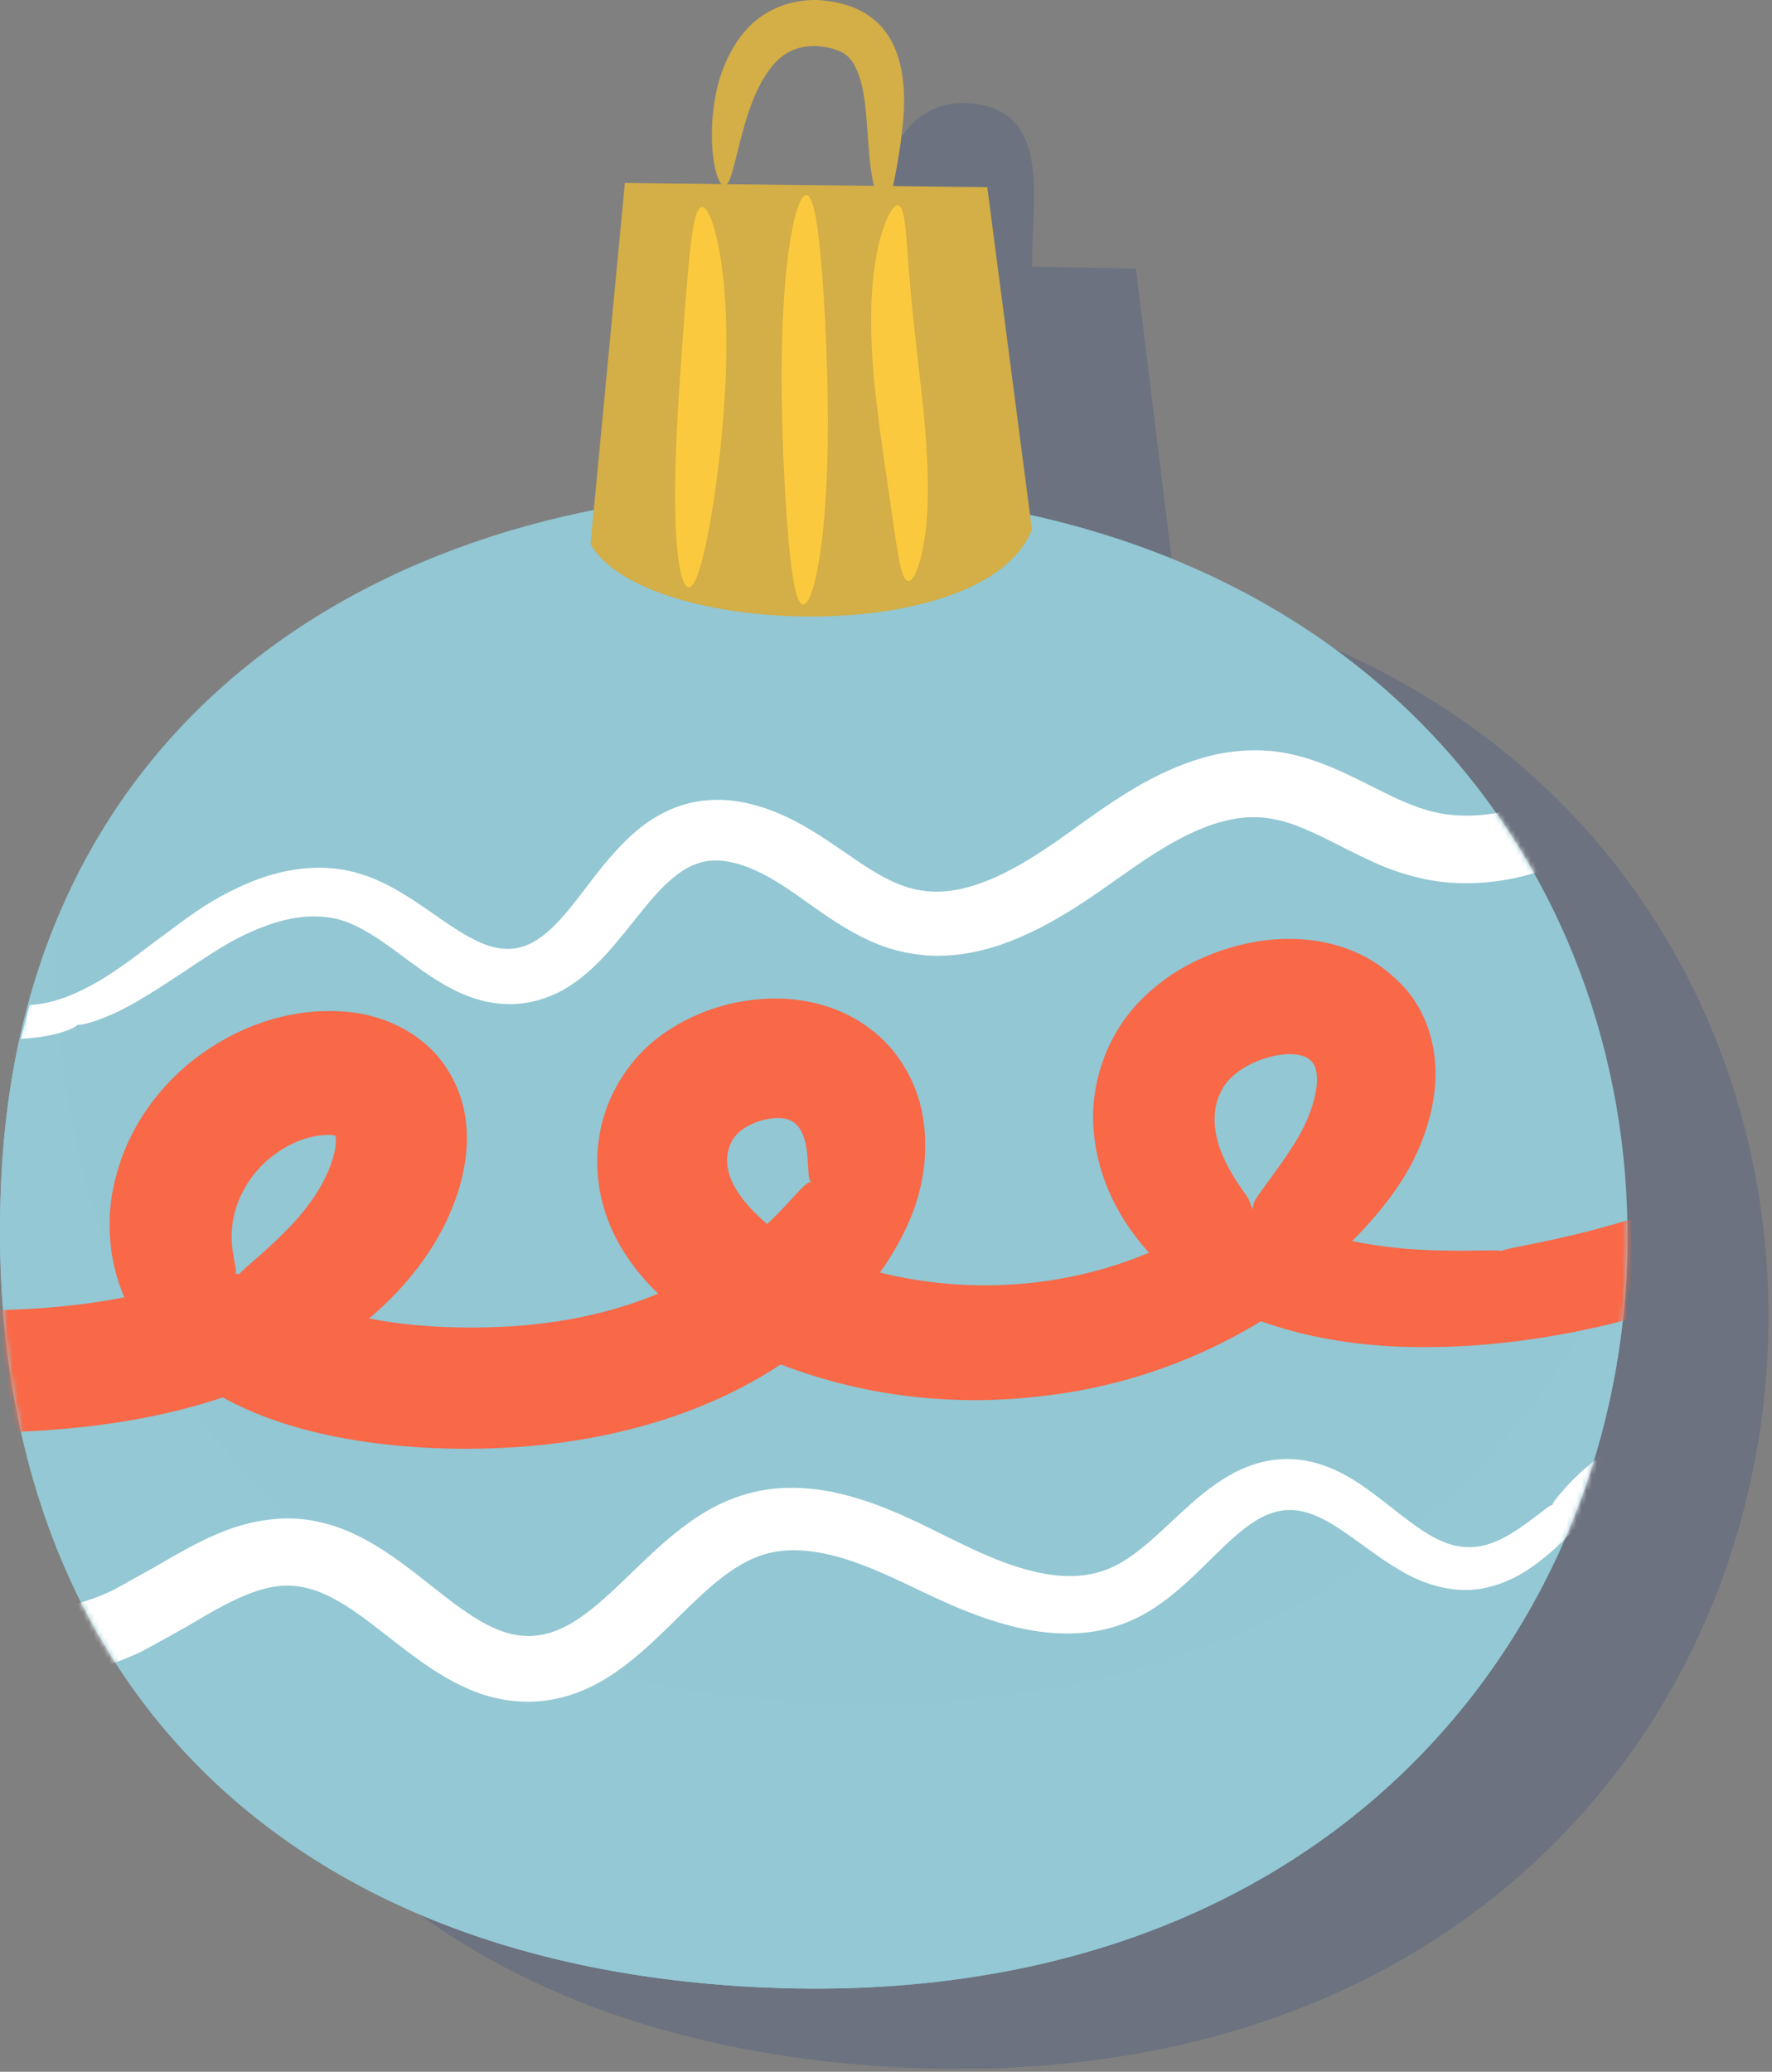 <?xml version="1.0" encoding="UTF-8"?> <svg xmlns="http://www.w3.org/2000/svg" width="349" height="408" viewBox="0 0 349 408" fill="none"><rect x="0" y="0" width="349" height="408" fill="#808080" stroke="none"/><g opacity="0.18"><path d="M37.5 316.929C42.572 330.736 49.591 343.202 58.454 354.153C61.407 357.803 64.568 361.286 67.926 364.594C79.685 376.176 93.911 385.622 110.433 392.674C115.153 394.689 120.063 396.506 125.155 398.125C130.247 399.74 135.523 401.155 140.98 402.361C146.437 403.568 152.072 404.567 157.884 405.351C163.696 406.136 169.686 406.706 175.847 407.054C179.176 407.242 182.458 407.356 185.692 407.403C186.778 407.42 187.834 407.386 188.91 407.386C191.039 407.386 193.171 407.393 195.255 407.332C196.523 407.296 197.756 407.209 199.01 407.152C200.857 407.064 202.714 406.991 204.53 406.857C205.855 406.759 207.142 406.615 208.446 406.494C210.145 406.337 211.855 406.189 213.527 405.988C214.855 405.831 216.152 405.63 217.462 405.445C219.061 405.221 220.664 405.003 222.232 404.741C223.556 404.52 224.85 404.262 226.154 404.014C227.659 403.729 229.171 403.448 230.649 403.129C231.957 402.848 233.24 402.529 234.528 402.221C235.952 401.879 237.377 401.537 238.771 401.165C240.065 400.82 241.332 400.444 242.602 400.072C243.947 399.68 245.287 399.284 246.605 398.862C247.875 398.453 249.122 398.024 250.369 397.588C251.636 397.146 252.9 396.703 254.143 396.234C255.394 395.765 256.624 395.272 257.851 394.773C259.041 394.29 260.221 393.801 261.387 393.294C262.614 392.761 263.827 392.208 265.027 391.649C266.14 391.129 267.246 390.599 268.336 390.06C269.543 389.46 270.736 388.846 271.919 388.219C272.948 387.673 273.97 387.117 274.979 386.547C276.173 385.876 277.353 385.196 278.519 384.499C279.464 383.932 280.396 383.356 281.325 382.769C282.501 382.028 283.671 381.277 284.818 380.506C285.679 379.93 286.524 379.34 287.365 378.747C288.532 377.929 289.688 377.101 290.824 376.256C291.592 375.683 292.343 375.093 293.094 374.506C294.257 373.598 295.413 372.686 296.54 371.751C297.203 371.198 297.847 370.631 298.5 370.072C299.667 369.066 300.827 368.054 301.953 367.018C302.506 366.508 303.042 365.982 303.585 365.463C304.765 364.34 305.939 363.21 307.071 362.054C307.494 361.625 307.896 361.182 308.308 360.746C309.525 359.473 310.732 358.192 311.895 356.878C312.15 356.59 312.391 356.292 312.643 356.003C313.93 354.525 315.2 353.034 316.417 351.512C316.447 351.471 316.477 351.435 316.507 351.394C377.43 275.133 351.713 144.998 231.675 117.532L223.714 52.909L203.297 52.523C203.082 39.876 207.256 22.345 191.937 20.438C175.147 18.356 171.574 39.363 171.919 51.93L152.34 51.561L145.756 115.943C105.455 123.666 70.031 143.942 48.793 177.814L48.786 177.824C47.402 180.033 46.088 182.309 44.828 184.632C44.449 185.33 44.104 186.06 43.735 186.768C42.877 188.423 42.029 190.093 41.234 191.809C40.815 192.707 40.43 193.632 40.031 194.548C39.34 196.126 38.667 197.719 38.03 199.344C37.634 200.357 37.262 201.389 36.887 202.421C36.31 204.01 35.757 205.619 35.231 207.252C34.882 208.341 34.544 209.44 34.215 210.547C33.729 212.196 33.277 213.872 32.844 215.565C32.556 216.694 32.264 217.824 32 218.977C31.594 220.743 31.235 222.543 30.887 224.354C30.669 225.476 30.441 226.589 30.247 227.732C29.905 229.747 29.627 231.808 29.358 233.877C29.231 234.862 29.073 235.827 28.959 236.826C28.614 239.917 28.333 243.061 28.152 246.272C26.66 272.478 29.891 296.214 37.5 316.929Z" fill="#0E337C"></path></g><path d="M168.384 96.847C381.487 107.503 366.805 402.11 149.11 391.34C50.49 386.453 -4.382 324.816 0.274 231.624C5.094 135.274 84.503 92.65 168.384 96.847Z" fill="#92C7D3"></path><path d="M160.131 335.278C63.577 330.494 8.996 271.288 11.121 181.347C5.024 196.106 1.216 212.829 0.274 231.624C-4.382 324.816 50.49 386.453 149.106 391.34C261.971 396.924 320.246 320.422 320.517 243.963C298.723 297.474 244.782 339.468 160.131 335.278Z" fill="#93C8D4"></path><path d="M203.243 104.268L194.45 36.869L123.07 36.035L116.309 107.164C126.797 125.624 194.119 127.675 203.243 104.268Z" fill="#D4AE46"></path><path d="M142.657 36.598C141.514 36.668 139.794 31.861 140.297 23.666C140.642 19.603 141.356 14.582 144.457 9.309C145.989 6.728 148.248 3.99 151.553 2.233C154.778 0.463 158.73 -0.291 162.316 0.101C165.899 0.48 169.751 1.613 172.741 4.389C175.704 7.177 176.904 10.7 177.504 13.61C178.604 19.573 177.836 24.252 177.387 28.127C176.85 31.979 176.237 34.979 175.808 37.057C175.342 39.135 174.93 40.355 174.29 40.449C173.696 40.54 172.915 39.4 172.292 37.188C171.635 34.972 171.279 31.751 170.998 27.923C170.676 24.155 170.589 19.55 169.406 15.571C168.812 13.607 167.971 11.917 166.774 10.942C165.605 9.953 163.731 9.376 161.535 9.118C157.077 8.753 153.866 10.405 151.449 13.861C149.002 17.17 147.628 21.313 146.609 24.748C144.611 31.758 143.987 36.554 142.657 36.598Z" fill="#D4AE46"></path><path d="M158.183 119.064C156.92 118.997 156.055 114.451 155.374 107.198C154.707 99.937 154.141 89.938 153.973 78.806C153.802 67.668 154.248 57.498 155.22 50.163C156.179 42.822 157.577 38.351 158.807 38.418C160.071 38.485 160.935 43.027 161.616 50.284C162.283 57.544 162.849 67.543 163.017 78.682C163.188 89.817 162.742 99.984 161.77 107.322C160.811 114.659 159.414 119.131 158.183 119.064Z" fill="#FAC93D"></path><path d="M178.87 114.418C177.576 114.274 176.97 110.121 176.018 103.624C175.126 97.112 173.641 88.168 172.468 77.918C171.288 67.674 171.251 57.987 172.478 51.085C173.664 44.16 175.733 40.208 176.886 40.453C178.176 40.711 178.384 44.907 178.867 51.407C179.309 57.927 180.301 66.816 181.461 76.936C182.618 87.039 183.151 96.565 182.413 103.494C181.733 110.439 180.057 114.562 178.87 114.418Z" fill="#FAC93D"></path><path d="M135.626 115.668C134.386 115.611 133.451 111.341 133.106 104.482C132.747 97.628 133.032 88.229 133.686 77.978C134.336 67.721 135.046 58.537 135.657 51.843C136.29 45.155 136.96 40.919 138.234 40.794C139.444 40.67 141.04 44.787 142.052 51.672C143.088 58.547 143.38 68.123 142.719 78.538C142.056 88.956 140.765 98.238 139.491 104.925C138.204 111.609 136.883 115.725 135.626 115.668Z" fill="#FAC93D"></path><mask id="mask0_959_2201" style="mask-type:luminance" maskUnits="userSpaceOnUse" x="0" y="96" width="321" height="296"><path d="M168.384 96.847C381.487 107.503 366.805 402.11 149.11 391.34C50.49 386.453 -4.382 324.816 0.274 231.624C5.094 135.274 84.503 92.65 168.384 96.847Z" fill="white"></path></mask><g mask="url(#mask0_959_2201)"><path d="M295.727 246.413C286.455 247.429 274.462 247.734 263.357 245.206C266.843 241.824 269.984 238.187 272.722 234.332C282.721 220.277 284.82 201.084 269.491 191.598C263.136 187.662 254.916 186.509 246.349 188.38C236.517 190.508 227.856 196.166 223.17 203.504C214.193 217.572 218.262 235.63 232.066 247.69C225.975 250.747 219.399 253.114 212.597 254.629C197.534 257.974 181.162 257.203 166.926 252.674C170.801 248.153 173.855 243.252 175.943 238.113C180.998 225.671 178.719 209.638 164.573 203.082C153.029 197.732 136.732 201.385 128.238 211.207C120.84 219.765 119.657 231.962 125.221 242.297C127.886 247.241 131.925 251.749 137.281 255.772C134.875 257.076 132.337 258.259 129.696 259.305C116.338 264.598 100.121 266.682 82.805 265.335C77.499 264.923 70.01 263.94 62.917 261.604C75.196 253.486 83.804 242.739 86.703 231.232C89.16 221.477 86.613 212.957 79.714 207.868C70.147 200.806 56.153 202.988 46.536 208.277C36.597 213.741 29.431 222.811 26.866 233.159C24.641 242.146 26.065 251.019 30.869 258.369C20.427 261.044 9.483 261.993 -0.684 262.204C-0.084 267.53 0.815 272.76 1.991 277.878C15.175 277.456 29.565 275.813 43.218 271.167C43.566 271.053 43.908 270.929 44.253 270.812C55.539 277.57 69.665 280.154 81.068 281.039C101.204 282.604 120.293 280.077 136.272 273.759C142.494 271.291 148.226 268.248 153.334 264.745C168.653 271.177 186.241 273.681 203.601 271.975C207.888 271.553 212.158 270.876 216.379 269.934C227.812 267.39 238.559 262.992 248.005 257.133C264.56 263.666 283.563 263.542 297.427 262.063C306.893 261.051 316.235 259.218 325.332 256.714C325.925 251.22 326.18 245.659 326.106 240.041C316.292 243.121 306.095 245.307 295.727 246.413ZM46.221 250.938C43.214 246.902 42.282 241.74 43.606 236.404C45.118 230.31 49.335 224.974 55.178 221.756C57.705 220.365 60.594 219.506 63.142 219.255C65.522 219.02 67.6 219.319 68.81 220.21C70.748 221.638 70.68 225.134 69.977 227.937C67.657 237.138 59.126 246.084 47.273 252.242C46.908 251.82 46.556 251.384 46.221 250.938ZM159.867 232.831C158.057 237.289 155.084 241.586 151.202 245.501C146.228 242.337 142.624 238.804 140.64 235.123C137.995 230.213 138.381 224.622 141.619 220.874C143.764 218.397 147.485 216.764 151.025 216.416C153.063 216.215 155.044 216.443 156.626 217.173C162.555 219.919 161.811 228.044 159.867 232.831ZM246.684 238.257C237.724 231.865 232.096 220.458 237.945 211.291C240.181 207.791 244.921 204.815 250.023 203.708C250.643 203.574 251.414 203.437 252.275 203.35C254.524 203.128 257.384 203.263 259.723 204.707C266.669 209.008 262.589 219.976 258.392 225.879C255.198 230.367 251.233 234.537 246.684 238.257Z" fill="#F96847"></path><path d="M246.686 238.258C246.689 237.979 246.897 237.386 246.924 236.927C247.135 236.374 247.735 235.512 248.419 234.533C249.827 232.546 251.949 229.827 254.218 226.341C255.381 224.555 256.474 222.734 257.376 220.649C258.287 218.565 259.028 216.218 259.313 213.956C259.568 211.669 259.182 209.732 258.227 208.951C257.359 207.949 255.395 207.409 252.787 207.654C247.648 208.183 242.365 211.15 240.666 214.609C238.547 218.33 239.03 222.758 240.314 226.331C241.651 229.924 243.549 232.697 244.893 234.621C245.238 235.097 245.54 235.539 245.791 235.941C245.982 236.263 246.046 236.518 246.177 236.83C246.398 237.44 246.676 237.966 246.686 238.258C246.696 238.549 246.438 238.666 245.644 238.492C245.265 238.412 244.688 238.197 244.149 237.926C243.693 237.708 243.18 237.433 242.61 237.101C240.374 235.744 237.351 233.25 234.797 228.986C233.57 226.841 232.48 224.223 232.055 221.122C231.632 218.052 231.944 214.432 233.493 211.113C234.23 209.538 235.286 207.721 236.647 206.35C237.968 204.949 239.449 203.765 241.051 202.773C244.263 200.792 247.893 199.441 251.992 199.029C254.034 198.845 256.186 198.912 258.401 199.512C260.617 200.078 262.833 201.372 264.472 203.199C266.144 205.026 267.116 207.399 267.388 209.487C267.673 211.589 267.515 213.5 267.194 215.233C266.48 218.662 265.199 221.487 263.754 223.955C262.3 226.435 260.57 228.51 259.025 230.139C255.857 233.494 252.887 235.717 250.698 237.021C249.582 237.688 248.734 238.056 247.963 238.331C246.994 238.697 246.686 238.536 246.686 238.258Z" fill="#F96847"></path><path d="M159.867 232.831C159.298 232.596 159.234 231.386 159.153 229.475C159.033 227.628 158.936 224.739 157.682 222.543C156.465 220.458 154.44 219.714 150.696 220.479C148.963 220.861 147.113 221.679 145.799 222.755C144.572 223.737 143.711 225.165 143.379 226.888C142.065 232.938 148.253 238.972 153.036 242.615L148.776 243.091C155.563 237.42 158.517 232.314 159.867 232.831C160.494 233.075 160.601 234.778 159.723 237.54C158.855 240.289 156.904 244.04 153.629 247.905L152.014 249.809L149.366 248.381C146.242 246.695 142.725 244.435 139.554 240.805C136.423 237.336 133.598 231.47 134.878 225.225C135.562 221.548 137.717 218.112 140.657 216.007C143.49 213.966 146.466 212.994 149.416 212.605C152.349 212.253 155.389 212.481 158.215 213.956C160.947 215.404 162.82 218.048 163.397 220.348C164.59 225.017 163.31 228.212 162.438 230.223C161.429 232.234 160.397 233.055 159.867 232.831Z" fill="#F96847"></path><path d="M46.22 250.938C46.525 250.71 47.152 250.898 48.104 251.515L46.77 251.263C48.513 249.279 53.172 245.92 58.113 240.497C60.536 237.778 63 234.49 64.626 230.712C65.404 228.855 66.077 226.74 66.144 225.037C66.205 224.199 66.024 223.388 65.97 223.385C65.923 223.354 66.154 223.666 66.295 223.72C66.359 223.76 66.171 223.656 65.856 223.602C64.177 223.277 61.297 223.743 59.095 224.588C56.869 225.406 54.717 226.773 52.951 228.245C49.391 231.262 47.242 235.076 46.297 238.529C44.353 245.545 47.296 250.244 46.22 250.938C45.778 251.283 44.397 250.636 42.848 248.464C41.323 246.339 39.841 242.437 40.254 237.55C40.609 232.733 42.895 226.995 47.511 222.413C49.834 220.143 52.559 218.139 55.958 216.711C59.35 215.407 62.819 214.384 67.505 215.105C68.511 215.306 69.617 215.621 70.827 216.352C72.101 217.113 73.224 218.471 73.74 219.634C74.816 222.034 74.752 223.921 74.658 225.627C74.34 229.066 73.227 231.721 72.014 234.215C69.476 239.139 66.054 242.726 62.829 245.434C56.259 250.78 50.45 252.825 47.785 253.217L46.629 253.385L46.448 252.963C45.952 251.793 45.918 251.166 46.22 250.938Z" fill="#F96847"></path><path d="M295.729 246.416C295.699 246.148 298.367 245.679 303.479 244.633C308.581 243.564 316.143 241.884 325.672 238.67L327.476 238.06L327.546 240.027C327.72 244.951 327.66 250.657 327.094 256.908L326.986 258.081L325.8 258.43C316.029 261.289 304.424 263.88 291.1 264.906C277.853 265.831 262.571 265.516 246.984 259.72L249.465 259.499C237.049 267.326 221.834 273.142 204.943 274.969C188.16 276.973 169.657 275.207 151.975 267.986L155.317 267.644C140.494 277.982 121.737 283.556 102.248 284.948C92.457 285.625 82.478 285.397 72.308 283.999C62.192 282.531 51.764 279.876 42.19 274.258L45.562 274.61C32.349 279.33 17.255 281.528 2.127 282.021L-1.265 282.132L-2.039 278.81C-3.196 273.852 -4.191 268.305 -4.831 262.673L-5.348 258.138L-0.765 258.031C9.026 257.803 19.631 256.891 29.822 254.267L27.324 260.696C21.703 252.332 20.211 241.331 22.846 231.667C25.367 221.9 31.601 213.292 39.784 207.473C47.973 201.634 58.102 198.271 68.708 199.294C73.984 199.827 79.428 201.861 83.735 205.549C88.089 209.229 90.949 214.75 91.686 220.294C92.39 225.285 91.622 230.189 90.251 234.61C88.823 239.035 86.775 243.195 84.231 246.922C79.183 254.441 72.496 260.411 65.299 265.211L64.27 257.518C75.834 261.215 88.689 261.892 100.874 261.195C113.079 260.384 125.035 257.552 135.285 252.078L134.763 259.147C129.054 254.836 123.885 249.379 120.714 242.575C117.503 235.797 116.736 227.866 118.703 220.656C120.631 213.446 125.337 207.047 131.37 203.082C137.357 199.073 144.252 196.971 151.207 196.676C158.109 196.368 165.447 198.144 171.152 202.435C176.958 206.651 180.708 213.339 181.781 220.036C182.881 226.763 181.905 233.471 179.495 239.484C177.105 245.327 173.693 250.549 169.754 255.108L168.058 249.145C189.749 256 212.69 253.683 230.573 244.72L229.872 250.214C222.317 243.557 217.001 234.52 215.656 224.893C214.175 215.256 217.269 205.488 223.145 198.63C229.081 191.782 236.978 187.806 244.809 185.97C252.649 184.113 260.918 184.609 267.787 187.887C271.222 189.519 274.162 191.829 276.609 194.507C279.073 197.192 280.705 200.47 281.654 203.735C283.571 210.345 282.67 216.852 280.9 222.302C279.15 227.823 276.334 232.479 273.374 236.374C270.415 240.242 267.331 243.497 264.361 246.255L263.681 243.822C274.088 246.302 282.281 246.255 287.631 246.319C293.01 246.275 295.699 246.141 295.729 246.416C295.756 246.644 293.121 247.271 287.694 247.777C282.287 248.189 273.995 248.739 263.037 246.611L260.513 246.121L262.353 244.177C267.679 238.546 274.162 231.245 277.109 221.125C278.567 216.144 279.106 210.402 277.37 205.026C275.805 199.595 271.4 195.023 265.702 192.382C259.97 189.804 252.927 189.469 246.076 191.236C239.244 192.962 232.403 196.663 227.633 202.401C222.94 208.113 220.524 216.077 221.874 223.968C223.098 231.872 227.643 239.498 234.263 245.176L238.001 248.38L233.563 250.67C214.259 260.629 189.558 263.475 165.802 256.217L160.439 254.578L164.106 250.251C167.555 246.182 170.468 241.596 172.449 236.622C174.33 231.822 175.027 226.422 174.149 221.357C173.257 216.288 170.592 211.75 166.483 208.78C162.356 205.726 157.03 204.416 151.539 204.674C146.076 204.929 140.505 206.685 135.949 209.792C131.377 212.853 128.085 217.482 126.661 222.785C125.256 228.071 125.816 233.927 128.263 239.028C130.683 244.191 134.873 248.712 139.817 252.403L145.1 256.348L139.291 259.476C127.656 265.737 114.6 268.791 101.46 269.713C94.874 270.172 88.247 270.088 81.61 269.548C74.936 268.972 68.229 267.859 61.578 265.707L53.131 262.972L60.549 258.014C66.972 253.72 72.824 248.424 77.055 242.099C81.238 235.881 84.033 228.275 83.115 221.504C82.579 217.767 80.849 214.478 78.087 212.102C75.288 209.729 71.675 208.287 67.766 207.885C59.896 207.074 51.368 209.722 44.798 214.475C38.114 219.208 33.123 226.16 31.132 233.826C29.061 241.492 30.197 249.664 34.427 256.057L37.712 261.018L31.93 262.482C20.798 265.305 9.592 266.19 -0.591 266.384L3.475 261.742C4.055 267.044 4.97 272.277 6.032 276.953L1.866 273.745C16.464 273.336 30.629 271.325 42.948 267.018L44.704 266.404L46.32 267.37C54.472 272.247 63.992 274.838 73.434 276.262C82.914 277.643 92.511 277.949 101.739 277.389C120.205 276.232 137.692 271.157 151.355 261.859L152.944 260.776L154.697 261.517C171.004 268.402 188.418 270.343 204.266 268.674C220.212 267.195 234.676 261.946 246.542 254.783L247.748 254.055L249.026 254.558C263.275 260.19 277.967 260.91 290.815 260.32C303.754 259.653 315.187 257.468 324.865 255.007L323.571 256.529C324.335 250.465 324.617 244.898 324.667 240.068L326.541 241.425C316.702 244.261 308.943 245.498 303.717 246.101C298.474 246.674 295.752 246.651 295.729 246.416Z" fill="#F96847"></path><path d="M305.788 296.401L305.252 296.931C300.489 301.62 295.303 306.015 289.327 306.203C283.373 306.417 278.235 302.576 272.795 298.51C267.2 294.327 261.411 289.999 254.241 289.865C245.298 289.711 238.946 295.852 232.775 301.795C228.739 305.683 224.569 309.695 219.799 311.804C209.288 316.44 197.08 311.814 185.452 306.105C174.511 300.746 160.912 294.072 147.829 298.061C139.65 300.561 133.335 306.732 127.227 312.699C120.114 319.654 113.4 326.221 104.467 326.432C96.195 326.64 89.32 321.246 82.042 315.541C75.003 310.021 67.726 304.312 58.706 303.555C49.243 302.777 41 307.634 33.039 312.34C30.241 313.999 27.344 315.712 24.485 317.107C21.431 318.602 18.217 319.741 14.922 320.596C15.562 321.927 16.253 323.224 16.926 324.535C20.161 323.623 23.329 322.46 26.376 320.968C29.382 319.497 32.356 317.74 35.228 316.041C42.948 311.475 50.242 307.131 58.35 307.838C66.087 308.485 72.549 313.554 79.391 318.92C86.946 324.843 94.76 330.971 104.574 330.729C105.144 330.716 105.704 330.676 106.257 330.622C116.011 329.663 123.235 322.607 130.231 315.769C135.969 310.158 141.906 304.359 149.086 302.167C160.516 298.687 172.764 304.667 183.561 309.96C195.521 315.83 209.392 321.119 221.532 315.726C227 313.312 231.451 309.032 235.752 304.885C241.551 299.304 247.028 293.978 254.161 294.159C259.946 294.263 264.938 297.997 270.224 301.946C276.019 306.283 282.016 310.765 289.484 310.493C296.916 310.192 302.882 305.284 308.265 299.988L308.805 299.458C312.811 295.513 316.94 291.454 321.861 289.758C322.257 288.182 322.615 286.593 322.964 285.005C315.905 286.433 310.528 291.729 305.788 296.401Z" fill="white"></path><path d="M305.787 296.401C305.612 296.217 306.665 294.739 309.099 292.138C310.332 290.85 311.921 289.282 314.083 287.663C316.245 286.074 319.041 284.388 322.657 283.516L324.913 282.973L324.444 285.336C324.149 286.831 323.827 288.46 323.485 290.173L323.321 290.998L322.399 291.353C319.694 292.399 317.023 294.373 314.365 296.901C311.686 299.395 309.021 302.512 305.609 305.532C302.23 308.485 298.027 311.556 292.523 312.715C287.006 313.962 280.838 312.296 275.957 309.367C270.973 306.521 266.662 302.703 262.016 299.964C259.707 298.61 257.327 297.611 254.991 297.414C252.604 297.206 250.315 297.786 247.988 299.09C243.309 301.734 239.079 306.709 233.984 311.388C231.413 313.738 228.56 316.098 225.148 317.985C221.729 319.859 217.797 321.109 213.815 321.511C205.78 322.346 197.953 320.281 190.756 317.472C183.442 314.646 176.795 310.795 169.897 308.22C163.045 305.589 155.745 304.148 149.507 306.454C143.175 308.733 137.583 314.579 131.573 320.472C128.533 323.442 125.282 326.512 121.417 329.207C117.592 331.902 112.906 334.148 107.764 334.855C102.669 335.623 97.266 334.762 92.67 332.797C88.037 330.86 84.085 328.121 80.422 325.376C73.192 319.956 66.538 313.771 59.425 312.531C52.422 311.093 44.887 315.521 36.893 320.274C33.846 321.957 30.883 323.656 27.832 325.269C24.604 326.804 21.326 327.974 18.135 328.872L14.558 329.881L12.889 326.589C12.148 325.128 11.488 323.824 10.834 322.537L8.344 317.623L13.774 316.215C16.342 315.551 18.825 314.71 21.178 313.661C23.505 312.605 25.952 311.066 28.322 309.806C33.065 307.215 38.066 303.94 43.761 301.694C49.409 299.385 56.187 298.241 62.566 299.659C68.924 301.01 74.224 304.262 78.766 307.55C83.338 310.868 87.354 314.378 91.423 317.2C95.469 320.03 99.545 322.051 103.517 322.165C107.519 322.369 111.381 320.707 115.065 317.998C118.752 315.317 122.194 311.827 125.788 308.388C129.388 304.949 133.145 301.439 137.587 298.583C141.961 295.684 147.237 293.676 152.51 293.16C157.783 292.657 162.884 293.384 167.527 294.695C172.206 295.969 176.467 297.816 180.533 299.696C188.614 303.591 195.707 307.537 203.082 309.343C206.708 310.289 210.288 310.624 213.607 310.201C216.942 309.749 219.882 308.526 222.65 306.548C228.228 302.636 232.847 297.099 238.559 292.895C241.405 290.8 244.573 288.977 248.032 288.078C251.458 287.13 255.041 287.123 258.245 287.874C264.742 289.436 269.28 293.224 273.246 296.244C277.191 299.354 280.67 302.157 284.156 303.588C287.619 305.08 290.981 304.922 293.73 303.9C296.495 302.901 298.677 301.409 300.393 300.179C303.809 297.662 305.559 296.16 305.787 296.401C305.971 296.592 304.677 298.473 301.513 301.54C299.904 303.035 297.792 304.872 294.702 306.31C291.672 307.795 287.23 308.334 282.973 306.772C278.703 305.314 274.824 302.455 270.768 299.589C266.719 296.76 262.325 293.619 257.243 292.66C252.155 291.638 246.735 293.371 241.931 297.326C236.994 301.154 232.66 306.752 226.257 311.593C223.086 314.026 218.91 315.97 214.555 316.631C210.194 317.304 205.726 316.929 201.513 315.94C193.039 314.056 185.185 309.836 177.496 306.337C169.793 302.914 161.453 299.954 153.355 300.883C145.273 301.64 138.324 307.376 131.476 314.251C127.987 317.653 124.46 321.38 120.009 324.719C117.78 326.372 115.283 327.917 112.44 329.043C109.601 330.169 106.4 330.746 103.236 330.659C96.739 330.484 91.111 327.444 86.543 324.32C81.907 321.142 77.844 317.633 73.664 314.66C69.508 311.676 65.217 309.229 60.769 308.331C56.351 307.392 51.725 308.106 47.076 309.997C42.363 311.867 37.892 314.784 32.723 317.66C30.098 319.064 27.725 320.589 24.859 321.903C22 323.184 19.043 324.186 16.05 324.967L18.986 318.649C19.607 319.865 20.233 321.095 20.937 322.473L15.695 320.19C18.47 319.403 21.266 318.397 23.957 317.113C26.716 315.588 29.525 314.033 32.341 312.471C36.299 310.195 40.396 307.627 45.132 305.7C49.798 303.769 55.536 302.582 61.017 303.658C66.518 304.651 71.1 307.309 75.005 310.01C78.94 312.746 82.386 315.659 85.819 318.25C92.593 323.519 99.562 327.267 106.557 326.137C113.533 325.282 119.687 319.979 125.577 314.281C128.56 311.418 131.57 308.391 134.959 305.579C138.338 302.787 142.159 300.132 146.704 298.543C151.256 296.924 156.08 296.73 160.498 297.269C164.916 297.883 169.022 299.133 172.83 300.642C180.502 303.648 187.079 307.594 193.656 310.218C200.226 312.92 206.923 314.65 213.091 314.096C216.171 313.835 219.044 312.977 221.705 311.599C224.37 310.195 226.861 308.261 229.267 306.146C234.138 301.949 238.455 296.783 244.841 293.264C248.008 291.538 251.977 290.589 255.648 291.051C259.375 291.484 262.546 293.046 265.207 294.695C270.52 298.074 274.56 301.899 278.85 304.5C283.067 307.165 287.441 308.411 291.584 307.677C295.734 306.987 299.445 304.64 302.666 302.046C308.981 296.797 314.321 290.291 321.307 288.169L320.221 289.349C320.663 287.696 321.085 286.124 321.471 284.679L323.261 286.499C316.993 287.659 312.886 291.263 310.151 293.294C307.426 295.476 305.981 296.606 305.787 296.401Z" fill="white"></path><path d="M15.316 201.744C22.479 199.23 28.643 194.779 34.607 190.471C36.856 188.842 39.105 187.217 41.408 185.698C51.541 178.994 60.491 176.675 68.013 178.8C72.648 180.11 76.986 183.211 81.179 186.208C87.438 190.686 93.903 195.315 101.854 194.527C101.945 194.517 102.035 194.51 102.126 194.5C110.958 193.498 116.472 186.425 121.806 179.591C126.532 173.53 131 167.805 137.473 166.176C143.05 164.775 149.61 166.675 157.558 171.982C158.768 172.79 159.975 173.634 161.181 174.479C166.501 178.196 172.005 182.041 178.575 183.496C191.738 186.409 204.345 179.078 215.997 170.705C226.046 163.481 237.433 155.302 249.745 156.666C255.416 157.297 260.575 159.898 266.035 162.643C269.709 164.493 273.51 166.411 277.533 167.705C286.224 170.503 295.674 169.789 304.171 166.494C303.44 165.254 302.7 164.021 301.935 162.804C294.527 165.509 286.375 166.042 278.85 163.615C275.146 162.425 271.499 160.585 267.97 158.808C262.412 156.009 256.663 153.117 250.221 152.396C236.26 150.841 223.639 159.921 213.493 167.219C202.652 175.009 191.041 181.88 179.503 179.299C173.765 178.029 168.847 174.593 163.642 170.956C162.412 170.095 161.178 169.233 159.941 168.408C150.934 162.388 143.245 160.31 136.424 162.013C128.52 164.004 123.384 170.584 118.42 176.949C113.412 183.368 108.682 189.432 101.64 190.233C95.251 190.991 89.606 186.958 83.677 182.715C79.185 179.5 74.539 176.178 69.179 174.663C60.404 172.183 50.26 174.693 39.041 182.111C36.688 183.667 34.389 185.326 32.089 186.989C26.113 191.306 20.468 195.385 13.891 197.695C11.682 198.469 9.255 198.939 6.795 199.106C6.329 200.544 5.887 201.992 5.461 203.447C8.85 203.38 12.235 202.827 15.316 201.744Z" fill="white"></path><path d="M15.317 201.741C15.441 201.962 12.585 203.903 5.482 204.493L4.074 204.61L4.453 203.149C4.792 201.848 5.177 200.356 5.603 198.717L5.807 197.933L6.712 197.856C11.405 197.447 16.993 195.107 23.117 190.87C26.201 188.792 29.362 186.255 32.989 183.603C36.555 180.958 40.433 178.005 45.16 175.642C49.816 173.266 55.242 171.224 61.424 170.919C64.494 170.758 67.732 171.107 70.876 172.059C74.017 173.008 76.943 174.509 79.679 176.189C85.136 179.494 90.06 183.821 95.346 185.929C97.967 186.955 100.491 187.19 102.968 186.409C105.405 185.668 107.735 183.868 109.937 181.512C114.409 176.795 118.129 170.279 124.237 164.604C127.284 161.795 131.206 159.271 135.751 158.172C140.296 157.045 145.11 157.461 149.367 158.751C158.015 161.259 164.836 167.064 171.346 171.161C174.647 173.209 177.929 174.841 181.325 175.334C184.71 175.937 188.334 175.488 191.957 174.332C199.288 171.988 206.233 167.108 213.417 161.879C220.727 156.677 228.816 151.156 238.905 148.709C243.91 147.576 249.461 147.361 254.65 148.608C259.818 149.795 264.417 151.99 268.678 154.112C272.931 156.237 276.964 158.356 280.919 159.509C284.824 160.672 289.058 160.91 293.245 160.334C295.735 160.002 298.185 159.345 300.388 158.554L303.894 157.293L305.774 160.404C306.599 161.765 307.343 162.995 308.067 164.195L310.832 168.767L305.808 170.705C300.016 172.937 293.808 174.104 287.583 173.923C281.389 173.815 275.063 171.968 269.874 169.488C264.615 167.074 259.949 164.333 255.397 162.623C250.862 160.89 246.608 160.471 242.1 161.47C237.635 162.435 233.23 164.534 229.013 167.098C224.756 169.652 220.734 172.629 216.447 175.625C212.14 178.589 207.688 181.421 202.855 183.697C198.048 185.966 192.799 187.729 187.264 188.122C181.777 188.601 176.045 187.471 171.265 185.259C166.455 183.074 162.449 180.164 158.702 177.519C154.971 174.844 151.495 172.498 147.818 170.993C144.171 169.501 140.594 168.965 137.544 169.994C134.43 170.983 131.591 173.467 128.99 176.383C126.379 179.306 123.952 182.598 121.274 185.765C118.602 188.926 115.612 192.057 111.858 194.383C108.154 196.72 103.552 197.99 99.318 197.718C94.984 197.521 91.089 195.952 87.841 194.118C84.562 192.271 81.78 190.15 79.135 188.202C73.883 184.277 69.046 180.965 63.941 180.58C58.799 180.06 53.758 181.585 49.444 183.516C45.079 185.427 41.385 187.964 37.99 190.197C31.262 194.705 25.765 198.225 21.723 199.901C17.7 201.657 15.397 201.999 15.317 201.741C15.203 201.422 17.278 200.521 20.895 198.325C24.572 196.18 29.476 192.402 36.005 187.381C39.274 184.917 42.951 182.055 47.61 179.715C52.196 177.402 57.8 175.29 64.337 175.646C67.575 175.806 70.973 176.835 73.927 178.361C76.927 179.859 79.679 181.743 82.407 183.617C87.784 187.327 93.415 191.35 99.536 191.45C102.636 191.537 105.579 190.622 108.331 188.832C111.08 187.042 113.567 184.401 115.974 181.401C118.401 178.401 120.754 175.046 123.617 171.69C126.469 168.402 130.032 164.815 135.188 163.002C140.407 161.145 146.068 162.113 150.634 163.92C155.28 165.73 159.399 168.476 163.184 171.093C166.981 173.701 170.659 176.229 174.523 177.908C178.365 179.594 182.391 180.312 186.597 179.919C195.044 179.179 203.475 174.308 211.536 168.62C215.585 165.74 219.829 162.529 224.488 159.683C229.131 156.827 234.306 154.206 240.236 152.872C246.099 151.427 252.964 152.111 258.491 154.293C264.072 156.388 268.845 159.207 273.582 161.332C278.315 163.535 282.85 164.795 287.834 164.916C292.758 165.047 297.793 164.111 302.533 162.278L300.274 168.787C299.587 167.651 298.879 166.485 298.098 165.197L303.485 167.048C300.733 168.043 297.652 168.868 294.475 169.293C289.145 170.031 283.597 169.736 278.368 168.181C273.166 166.632 268.795 164.239 264.639 162.174C260.499 160.086 256.554 158.259 252.632 157.354C248.75 156.415 244.828 156.563 240.896 157.401C232.999 159.241 225.621 163.964 218.495 169.019C211.275 174.151 203.679 179.614 194.498 182.497C189.946 183.912 184.837 184.565 179.897 183.637C174.902 182.819 170.585 180.499 166.921 178.166C163.22 175.78 159.992 173.326 156.771 171.197C153.604 169.116 150.325 167.406 147.05 166.374C143.776 165.338 140.534 165.07 137.554 165.747C134.561 166.424 131.812 168.047 129.315 170.259C124.25 174.71 120.439 180.989 115.119 186.493C112.458 189.214 109.129 191.896 104.943 193.086C100.823 194.333 96.284 193.679 92.832 192.171C85.876 189.08 81.281 184.545 76.35 181.455C71.516 178.206 66.666 176.44 61.605 176.604C56.58 176.671 51.74 178.227 47.416 180.234C43.051 182.192 39.24 184.833 35.586 187.287C31.95 189.687 28.544 192.141 25.205 194.122C21.877 196.13 18.615 197.725 15.521 198.791C12.401 199.907 9.414 200.293 6.88 200.346L7.989 199.482C7.426 201.054 6.917 202.485 6.471 203.732L5.442 202.384C12.146 202.505 15.193 201.298 15.317 201.741Z" fill="white"></path></g></svg> 